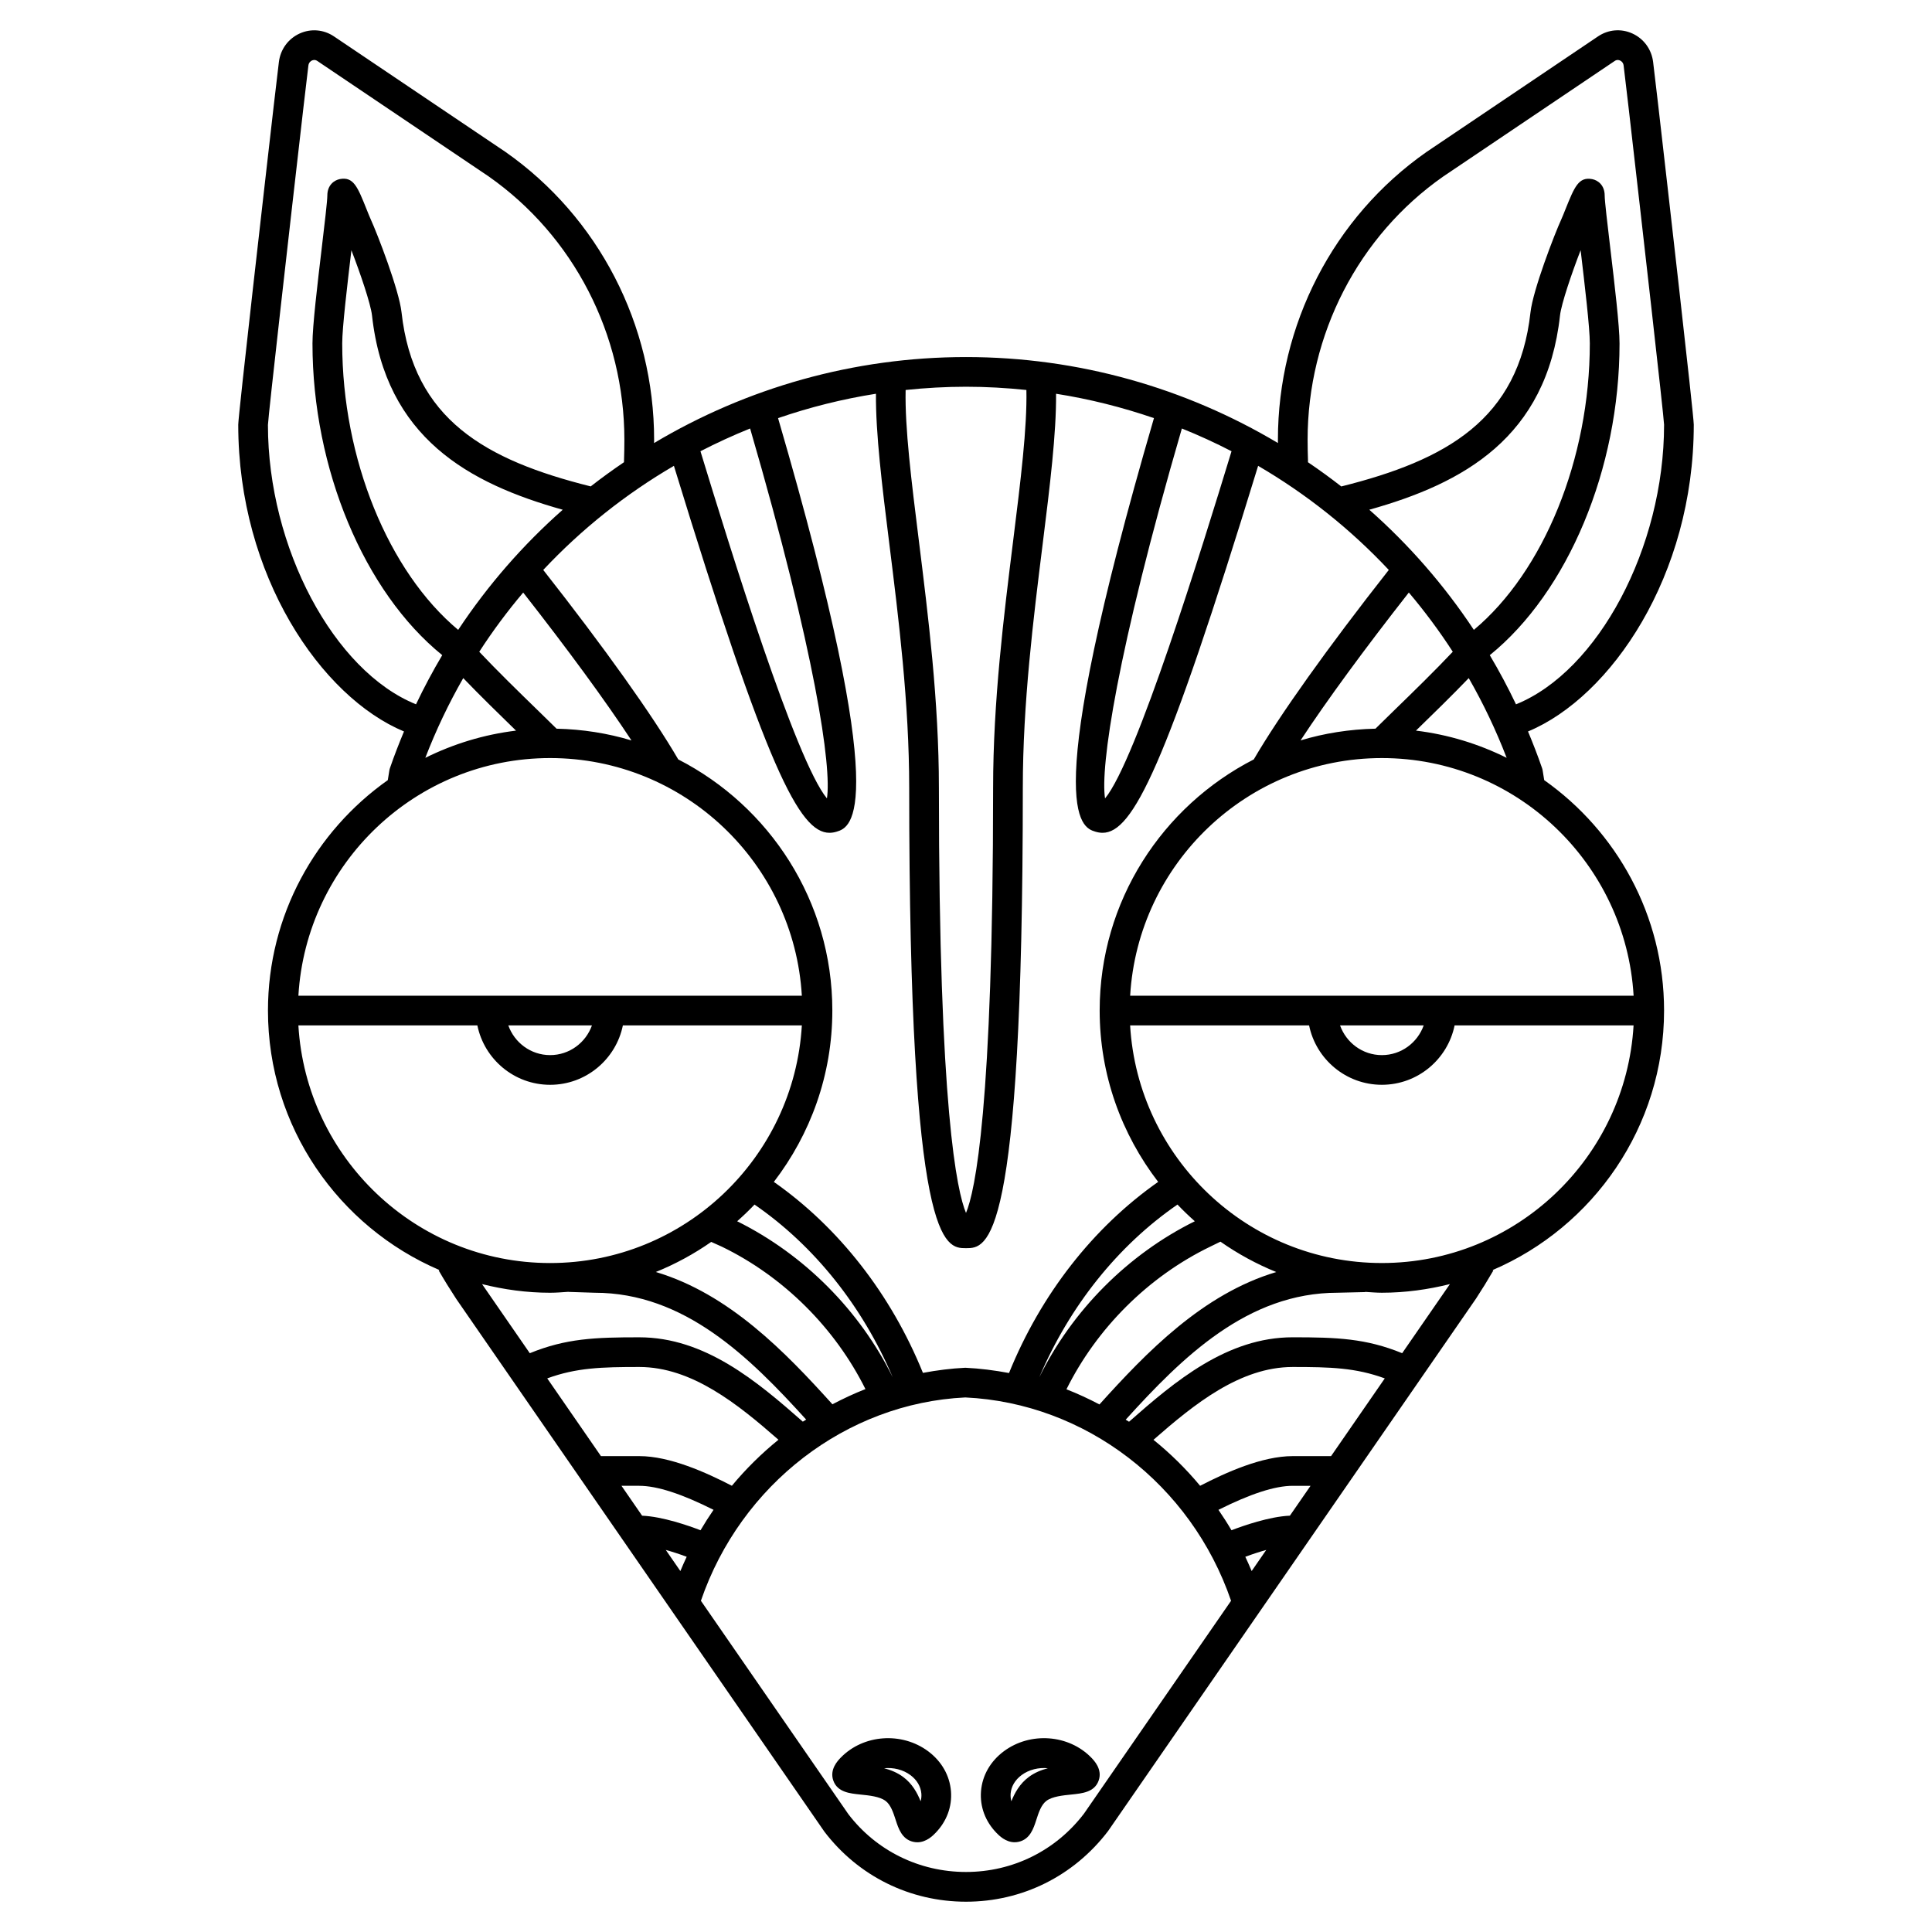 <?xml version="1.0" encoding="UTF-8"?>
<!-- Uploaded to: ICON Repo, www.iconrepo.com, Generator: ICON Repo Mixer Tools -->
<svg fill="#000000" width="800px" height="800px" version="1.1" viewBox="144 144 512 512" xmlns="http://www.w3.org/2000/svg">
 <g>
  <path d="m389.98 608.11c-7.008-5.219-17.191-4.481-23.176 1.68-0.75 0.777-3.043 3.129-1.953 6.121 1.109 3.047 4.344 3.375 7.195 3.664 2.254 0.227 5.062 0.512 6.613 1.664 1.41 1.047 2.098 3.18 2.703 5.059 0.734 2.269 1.648 5.102 4.625 5.797 0.387 0.086 0.758 0.129 1.117 0.129 2.406 0 4.168-1.812 4.797-2.461 2.981-3.059 4.441-6.992 4.117-11.066-0.336-4.176-2.481-7.93-6.039-10.586zm-2.008 13.242c-0.863-2.184-2.195-4.633-4.613-6.43-1.559-1.164-3.32-1.871-5.066-2.32 2.461-0.242 5.004 0.352 6.984 1.824 1.715 1.277 2.738 3.019 2.891 4.891 0.059 0.691-0.008 1.375-0.195 2.035z"/>
  <path d="m410.02 608.11c-0.004 0-0.004 0 0 0-3.562 2.652-5.707 6.406-6.043 10.578-0.324 4.078 1.137 8.012 4.117 11.066 0.629 0.648 2.391 2.461 4.797 2.461 0.359 0 0.734-0.043 1.117-0.129 2.977-0.695 3.891-3.527 4.625-5.797 0.602-1.883 1.289-4.016 2.707-5.062 1.547-1.148 4.348-1.434 6.609-1.66 2.856-0.289 6.086-0.613 7.195-3.664 1.09-2.992-1.199-5.34-1.953-6.121-5.984-6.144-16.164-6.894-23.172-1.672zm6.621 6.809c-2.422 1.801-3.754 4.254-4.617 6.434-0.184-0.66-0.246-1.348-0.195-2.039 0.148-1.879 1.176-3.613 2.891-4.891 1.98-1.473 4.555-2.062 6.981-1.824-1.746 0.457-3.504 1.16-5.059 2.32z"/>
  <path d="m553.23 350.74-0.406-2.531c-0.035-0.223-0.086-0.441-0.164-0.656-1.133-3.293-2.391-6.523-3.719-9.707 21.934-9.133 43.926-41.238 43.926-81.309 0-2.449-7.219-65.465-9.43-84.727l-1.34-11.355c-0.402-3.348-2.445-6.176-5.484-7.57-2.988-1.371-6.387-1.078-9.105 0.75l-45.5 30.66c-24.641 17.258-39.348 45.77-39.348 76.266 0 0.285 0.004 0.562 0.008 0.848-24.445-14.578-52.844-22.785-82.664-22.785-29.828 0-58.227 8.211-82.672 22.789 0-0.285 0.016-0.57 0.016-0.855 0-30.496-14.707-59.004-39.406-76.305l-45.449-30.613c-2.715-1.832-6.121-2.117-9.105-0.75-3.035 1.395-5.082 4.219-5.484 7.574l-1.34 11.363c-2.207 19.246-9.426 82.262-9.426 84.711 0 40.074 21.992 72.176 43.922 81.309-1.328 3.184-2.586 6.406-3.719 9.707-0.078 0.215-0.129 0.434-0.164 0.656l-0.406 2.531c-19.176 13.551-31.758 35.852-31.758 61.066 0 30.824 18.75 57.34 45.441 68.77l-0.191 0.113c1.465 2.535 3 5.019 4.656 7.547l97.562 141.18c9 11.793 22.68 18.555 37.523 18.555s28.52-6.762 37.637-18.703l97.512-141.11c1.598-2.445 3.133-4.934 4.598-7.461l-0.195-0.113c26.688-11.438 45.441-37.953 45.441-68.777 0-25.215-12.586-47.516-31.766-61.066zm23.691 57.133h-133.42c2.055-35.062 31.145-62.977 66.711-62.977 35.566 0 64.656 27.914 66.711 62.977zm-55.629 7.871c-1.629 4.57-5.961 7.871-11.082 7.871-5.125 0-9.453-3.301-11.082-7.871zm-47.27 140.82c1.918-0.715 3.789-1.324 5.543-1.812l-3.863 5.594c-0.535-1.273-1.094-2.539-1.68-3.781zm-3.668-7.031c-1.086-1.855-2.242-3.652-3.453-5.41 8.508-4.262 14.98-6.367 19.691-6.367h4.715l-5.473 7.914c-5.422 0.223-12.469 2.703-15.48 3.863zm16.238-19.648c-8.168 0-17.738 4.356-24.551 7.863-3.723-4.477-7.863-8.551-12.359-12.184 10.824-9.484 22.98-19.297 36.91-19.297 9.938 0 16.672 0.188 24.387 3.023l-14.23 20.594zm-59.973-17.707c8.039-16.184 21.684-29.844 38.082-37.793l2.731-1.332c4.586 3.211 9.535 5.918 14.793 8.051-19.465 5.801-34.359 21.23-46.859 35.086-2.836-1.484-5.746-2.848-8.746-4.012zm-7.195-3.188c8.02-18.844 20.805-34.875 36.621-45.77 1.465 1.543 3 3.012 4.59 4.426-17.762 8.785-32.531 23.691-41.211 41.344zm-8.023-1.125c-3.797-0.707-7.656-1.211-11.582-1.395-3.805 0.18-7.547 0.672-11.234 1.355-8.426-20.766-22.25-38.516-39.508-50.609 9.68-12.609 15.5-28.324 15.5-45.414 0-29.008-16.633-54.152-40.836-66.551-6.777-11.648-19.598-29.629-35.777-50.211 10.164-10.836 21.836-20.121 34.629-27.586 24.562 80.137 33.238 97.246 41.234 97.246 0.633 0 1.262-0.105 1.898-0.301 3.758-1.145 15.078-4.66-15.531-109.59 8.379-2.879 17.051-5.062 25.941-6.461-0.078 10.512 1.605 24.238 3.543 39.766 2.473 19.82 5.269 42.293 5.269 64.645 0 122.02 9.426 122.02 15.055 122.02s15.055 0 15.055-122.02c0-22.352 2.797-44.824 5.269-64.645 1.934-15.527 3.621-29.254 3.543-39.766 8.891 1.398 17.562 3.582 25.941 6.461-30.605 104.93-19.285 108.45-15.523 109.59 0.633 0.191 1.258 0.301 1.895 0.301 7.988 0 16.672-17.117 41.234-97.246 12.789 7.465 24.461 16.75 34.629 27.586-16.18 20.582-29 38.566-35.777 50.211-24.211 12.402-40.844 37.543-40.844 66.551 0 17.086 5.82 32.801 15.504 45.41-17.273 12.109-31.102 29.867-39.527 50.652zm-87.098 52.48-3.863-5.594c1.75 0.484 3.621 1.094 5.539 1.812-0.586 1.242-1.145 2.504-1.676 3.781zm5.34-10.812c-3.012-1.16-10.055-3.641-15.477-3.856l-5.469-7.922h4.711c4.711 0 11.184 2.102 19.688 6.363-1.207 1.758-2.363 3.559-3.453 5.414zm8.309-11.789c-6.812-3.508-16.379-7.859-24.543-7.859h-10.152l-14.234-20.598c7.715-2.828 14.449-3.019 24.387-3.019 13.922 0 26.07 9.801 36.887 19.281-4.484 3.637-8.625 7.715-12.344 12.195zm26.648-21.594c-12.5-13.855-27.395-29.277-46.797-35.059 5.211-2.113 10.129-4.793 14.676-7.973l2.82 1.266c16.375 7.938 30.008 21.578 38.051 37.738-2.996 1.168-5.902 2.539-8.75 4.027zm-20.645-52.93c15.816 10.895 28.602 26.922 36.621 45.77-8.668-17.617-23.402-32.504-41.219-41.344 1.594-1.414 3.133-2.883 4.598-4.426zm-52.461-126.11c-1.527-1.504-3.211-3.152-5.07-4.961-4.898-4.758-10.77-10.492-15.418-15.422 3.555-5.504 7.453-10.738 11.645-15.695 11.809 15.059 21.77 28.66 28.695 39.191-6.309-1.906-12.973-2.961-19.852-3.113zm-56.805-102.09c0-4.18 1.344-15.48 2.418-24.559 0.008-0.047 0.012-0.09 0.02-0.141 2.312 5.984 5.121 14.203 5.461 17.289 3.574 32.398 25.645 44.504 50.543 51.477-10.52 9.289-19.852 19.977-27.711 31.84-18.508-15.457-30.73-45.32-30.73-75.906zm94.938 28.562c4.281-2.207 8.672-4.223 13.16-6.027 17.344 59.617 21.645 89.867 20.359 98.027-8.27-9.941-25.691-66.367-33.52-92zm127.58-6.027c4.488 1.801 8.879 3.816 13.16 6.027-7.824 25.637-25.25 82.062-33.52 92.004-1.281-8.164 3.019-38.418 20.359-98.031zm77.379 53.367c-7.856-11.863-17.188-22.551-27.711-31.84 24.898-6.969 46.969-19.082 50.543-51.477 0.34-3.082 3.144-11.309 5.461-17.289 0.008 0.051 0.012 0.094 0.02 0.141 1.074 9.082 2.418 20.375 2.418 24.559-0.004 30.59-12.23 60.453-30.73 75.906zm-26.078 26.184c-6.883 0.156-13.543 1.207-19.848 3.109 6.922-10.527 16.887-24.133 28.695-39.191 4.188 4.961 8.09 10.195 11.645 15.695-4.648 4.934-10.516 10.664-15.418 15.422-1.863 1.812-3.547 3.461-5.074 4.965zm10.734 0.516c4.398-4.277 9.566-9.316 13.988-13.918 3.844 6.711 7.215 13.766 10.047 21.129-7.41-3.676-15.492-6.176-24.035-7.211zm-28.715-77.066c0-27.93 13.453-54.031 35.934-69.777l45.445-30.617c0.574-0.391 1.094-0.281 1.43-0.121 0.246 0.113 0.84 0.473 0.941 1.34l1.34 11.34c3.699 32.234 9.262 81.188 9.379 83.816 0 32.59-17.48 65.32-39.242 74.117-2.125-4.473-4.449-8.816-6.949-13.027 20.672-16.734 34.387-49.359 34.387-82.598 0-4.648-1.316-15.715-2.477-25.484-0.719-6.055-1.461-12.316-1.461-13.723 0-2.738-1.785-4.059-3.316-4.352-3.602-0.672-4.684 2.047-7.094 8.031-0.41 1.031-0.785 1.969-1.043 2.531-1.859 4.055-7.559 18.859-8.207 24.73-3.137 28.422-22.262 39.184-50.141 46.152-2.871-2.242-5.82-4.379-8.836-6.422l0.012-0.453c-0.066-1.855-0.102-3.68-0.102-5.484zm-74.523-13.207c0.211 10.016-1.516 23.961-3.488 39.797-2.5 20.051-5.332 42.777-5.332 65.617 0 85.047-4.805 107.02-7.184 112.68-2.379-5.66-7.184-27.629-7.184-112.68 0-22.84-2.832-45.566-5.328-65.617-1.973-15.832-3.703-29.777-3.488-39.797 5.273-0.551 10.605-0.859 16-0.859 5.391 0 10.723 0.309 16.004 0.859zm-201 9.27c0.117-2.715 5.676-51.668 9.379-83.891l1.34-11.348c0.102-0.871 0.691-1.227 0.941-1.344 0.336-0.156 0.863-0.266 1.43 0.121l45.387 30.582c22.531 15.789 35.984 41.891 35.984 69.816 0 1.805-0.035 3.629-0.102 5.719l0.004 0.211c-3.012 2.043-5.961 4.176-8.824 6.414-27.879-6.969-47.004-17.73-50.137-46.152-0.648-5.871-6.348-20.676-8.207-24.73-0.254-0.562-0.629-1.5-1.043-2.531-2.402-5.988-3.465-8.711-7.094-8.031-1.531 0.305-3.316 1.621-3.316 4.359 0 1.406-0.738 7.668-1.461 13.723-1.16 9.77-2.477 20.836-2.477 25.484 0 33.238 13.715 65.859 34.387 82.598-2.5 4.211-4.82 8.559-6.949 13.027-21.766-8.793-39.242-41.523-39.242-74.027zm51.758 67.086c4.426 4.602 9.594 9.641 13.988 13.918-8.547 1.035-16.625 3.535-24.039 7.211 2.84-7.363 6.207-14.418 10.051-21.129zm23.023 21.188c35.566 0 64.656 27.914 66.711 62.977h-133.42c2.055-35.062 31.145-62.977 66.711-62.977zm11.086 70.848c-1.629 4.57-5.961 7.871-11.082 7.871-5.125 0-9.453-3.301-11.082-7.871zm-77.797 0h47.43c1.832 8.969 9.777 15.742 19.281 15.742 9.504 0 17.453-6.773 19.281-15.742h47.43c-2.055 35.062-31.145 62.977-66.711 62.977-35.566 0-64.656-27.914-66.711-62.977zm66.711 70.848c1.641 0 3.25-0.141 4.867-0.246v0.023l6.941 0.223c23.785 0 41.008 17.027 56.047 33.617-0.293 0.188-0.598 0.355-0.887 0.547-12.18-10.73-25.973-22.355-43.352-22.355-11.641 0-19.406 0.289-29 4.215l-12.652-18.312c5.789 1.441 11.805 2.289 18.035 2.289zm141.48 138.04c-7.504 9.824-18.898 15.461-31.27 15.461s-23.766-5.637-31.164-15.309l-39.086-56.559c10.562-30.82 38.555-52.383 70.066-53.887 31.879 1.508 59.871 23.07 70.434 53.887zm84.32-122.02c-9.594-3.926-17.359-4.215-29-4.215-17.391 0-31.195 11.641-43.379 22.379-0.289-0.191-0.594-0.355-0.887-0.543 15.051-16.602 32.281-33.645 56.164-33.645l7.309-0.172v-0.051c1.469 0.086 2.922 0.223 4.41 0.223 6.231 0 12.254-0.852 18.039-2.289zm-5.383-23.895c-35.566 0-64.656-27.914-66.711-62.977h47.43c1.832 8.969 9.777 15.742 19.281 15.742 9.504 0 17.453-6.773 19.281-15.742h47.43c-2.055 35.062-31.145 62.977-66.711 62.977z"/>
 </g>
</svg>